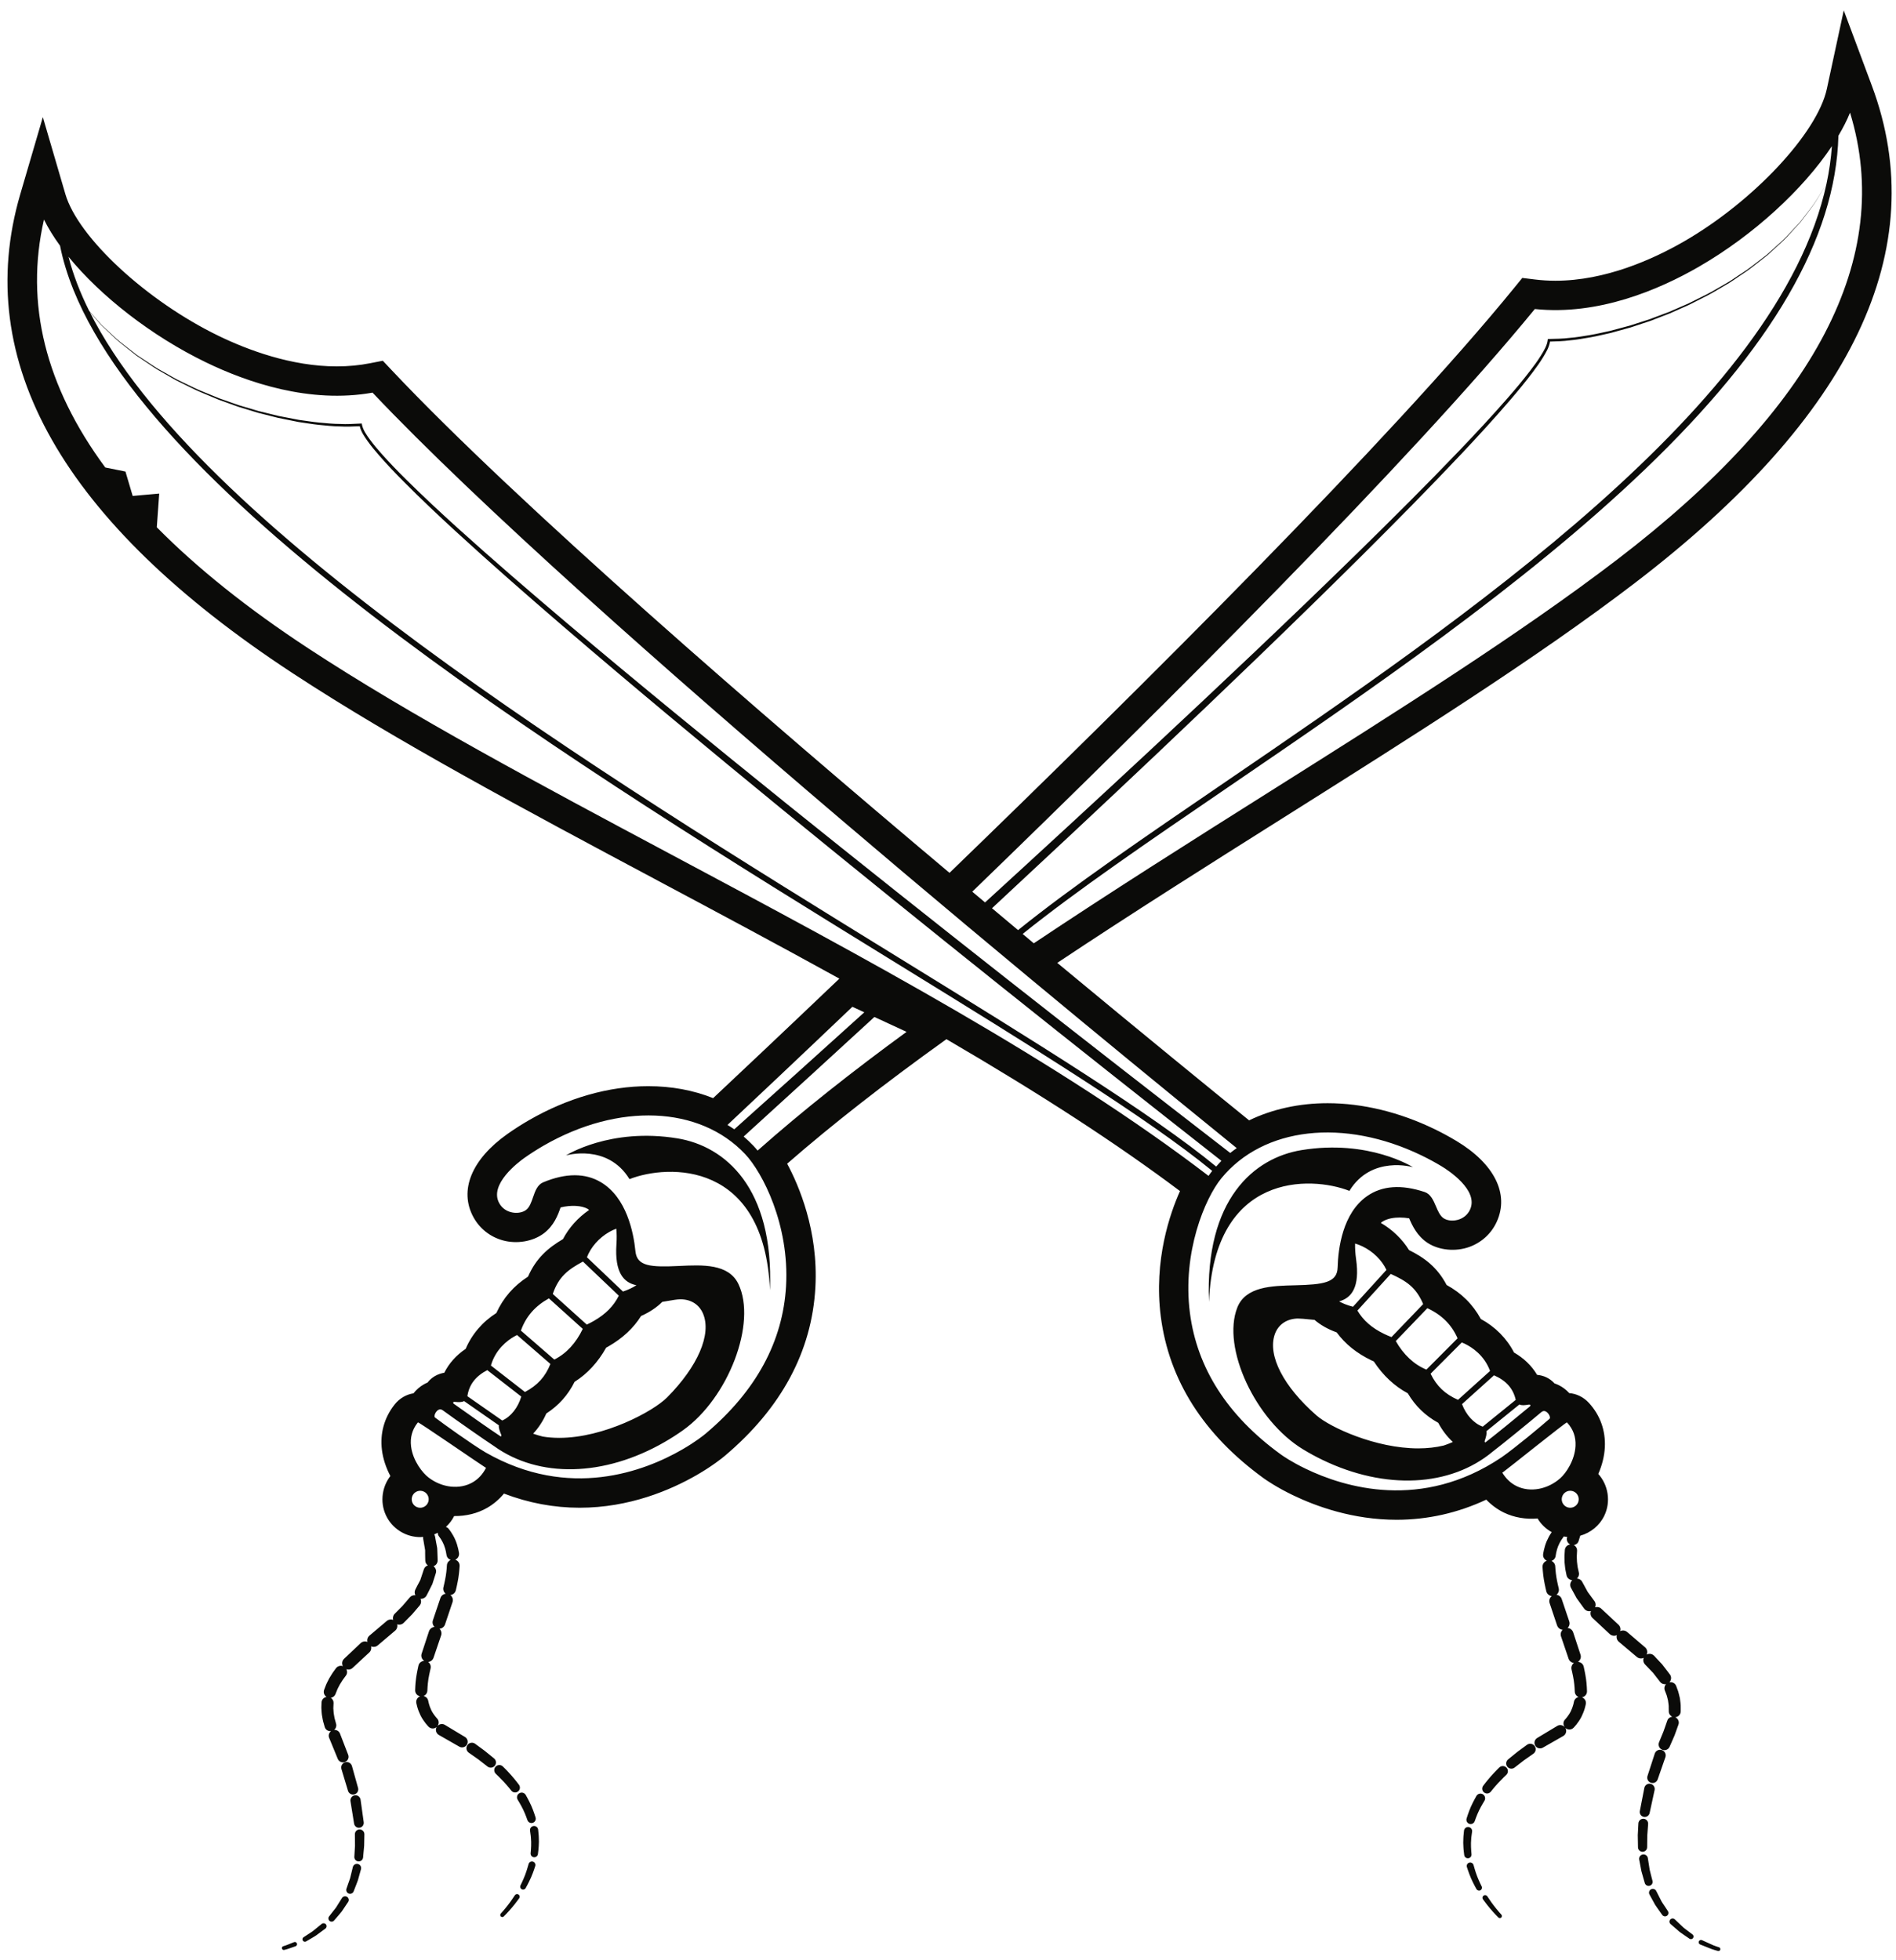 <?xml version="1.0" encoding="UTF-8"?>
<!DOCTYPE svg PUBLIC "-//W3C//DTD SVG 1.1//EN" "http://www.w3.org/Graphics/SVG/1.1/DTD/svg11.dtd">
<svg version="1.1" xmlns="http://www.w3.org/2000/svg" xmlns:xlink="http://www.w3.org/1999/xlink" x="0" y="0" width="538" height="556" viewBox="0, 0, 538, 556">
  <g id="Layer_1">
    <path d="M400.927,331.145 C400.927,331.145 389.147,327.664 382.9,337.866 C371.933,333.563 344.576,332.603 343.047,369.384 C341.882,340.176 355.88,328.505 369.283,326.305 C388.437,323.16 400.927,331.145 400.927,331.145 M218.474,366.053 C216.947,329.272 189.588,330.232 178.622,334.534 C172.375,324.332 160.593,327.813 160.593,327.813 C160.593,327.813 173.086,319.83 192.239,322.974 C205.642,325.174 219.644,336.845 218.474,366.053 M426.017,543.199 C426.239,543.437 426.223,543.809 425.987,544.029 C425.756,544.242 425.399,544.232 425.176,544.017 C425.176,544.017 423.967,542.832 422.874,541.524 C422.318,540.864 421.787,540.199 421.426,539.699 C421.052,539.199 420.803,538.864 420.803,538.864 C420.555,538.533 420.624,538.065 420.956,537.815 C421.288,537.568 421.755,537.637 422.002,537.966 L422.026,537.996 C422.026,537.996 422.257,538.344 422.61,538.862 C422.951,539.396 423.428,540.053 423.918,540.692 C424.904,541.991 426.017,543.199 426.017,543.199 M420.421,535.185 C420.629,535.593 420.47,536.094 420.061,536.304 C419.667,536.506 419.181,536.354 418.962,535.976 C418.962,535.976 418.118,534.491 417.422,532.914 C417.097,532.109 416.745,531.285 416.572,530.701 C416.375,530.109 416.243,529.714 416.243,529.714 C416.073,529.198 416.352,528.642 416.868,528.47 C417.384,528.299 417.942,528.578 418.114,529.095 L418.125,529.13 C418.125,529.13 418.24,529.531 418.414,530.131 C418.571,530.755 418.847,531.476 419.109,532.228 C419.687,533.733 420.421,535.185 420.421,535.185 M416.6,527.216 C416.041,527.26 415.545,526.855 415.481,526.301 C415.481,526.301 415.428,525.868 415.352,525.223 C415.251,524.574 415.242,523.703 415.201,522.827 C415.212,522.381 415.222,521.934 415.236,521.513 C415.238,521.08 415.29,520.736 415.315,520.42 C415.376,519.801 415.42,519.387 415.42,519.387 C415.484,518.749 416.049,518.286 416.686,518.35 C417.319,518.412 417.787,518.979 417.722,519.615 L417.716,519.656 C417.716,519.656 417.664,520.067 417.576,520.686 C417.541,520.992 417.473,521.369 417.465,521.718 C417.445,522.079 417.422,522.465 417.399,522.848 C417.411,523.635 417.388,524.435 417.463,525.028 C417.511,525.623 417.545,526.02 417.545,526.02 L417.551,526.094 C417.599,526.664 417.171,527.167 416.6,527.216 M416.897,517.433 C416.283,517.206 415.96,516.536 416.157,515.919 C416.157,515.919 416.292,515.504 416.495,514.879 C416.68,514.246 417.025,513.449 417.356,512.634 C417.734,511.829 418.114,510.999 418.419,510.484 C418.719,509.935 418.919,509.57 418.919,509.57 C419.271,508.925 420.079,508.687 420.724,509.037 C421.366,509.391 421.603,510.199 421.251,510.842 L421.229,510.881 C421.229,510.881 421.018,511.24 420.698,511.778 C420.349,512.327 420.024,513.007 419.664,513.699 C419.351,514.417 418.999,515.138 418.819,515.699 C418.613,516.258 418.479,516.632 418.479,516.632 L418.451,516.706 C418.221,517.336 417.525,517.66 416.897,517.433 M427.465,501.491 C428.023,502.062 428.011,502.976 427.438,503.531 L427.417,503.549 C427.417,503.549 426.176,504.718 425.122,505.857 C424.033,507.036 423.042,508.3 423.042,508.3 L423.035,508.313 C422.569,508.905 421.709,509.012 421.112,508.543 C420.527,508.085 420.418,507.243 420.861,506.647 C420.861,506.647 421.895,505.264 423.037,503.969 C424.219,502.637 425.387,501.501 425.387,501.501 L425.424,501.464 C425.995,500.908 426.909,500.918 427.465,501.491 M435.462,495.353 C435.97,496.044 435.825,497.018 435.134,497.528 L435.105,497.549 C435.105,497.549 433.74,498.505 432.377,499.462 C431.107,500.449 429.837,501.434 429.837,501.434 L429.771,501.486 C429.125,501.988 428.194,501.871 427.694,501.226 C427.201,500.591 427.309,499.677 427.929,499.17 C427.929,499.17 429.268,498.084 430.605,496.997 C431.947,496.012 433.29,495.026 433.29,495.026 C433.981,494.515 434.953,494.662 435.462,495.353 M488.133,553.159 C488.044,553.437 487.751,553.589 487.474,553.511 C487.474,553.511 487.135,553.416 486.628,553.276 C486.094,553.15 485.492,552.898 484.881,552.654 C483.653,552.163 482.427,551.676 482.427,551.676 C482.083,551.541 481.915,551.155 482.048,550.811 C482.182,550.468 482.571,550.299 482.914,550.433 L482.945,550.446 C482.945,550.446 484.146,550.991 485.352,551.534 C485.955,551.81 486.558,552.092 486.991,552.207 C487.431,552.353 487.726,552.451 487.726,552.451 L487.792,552.473 C488.077,552.57 488.231,552.876 488.133,553.159 M480.257,548.83 C480.586,549.076 480.65,549.54 480.401,549.868 C480.161,550.186 479.715,550.252 479.39,550.031 C479.39,550.031 479.033,549.787 478.496,549.418 C478.23,549.233 477.918,549.018 477.582,548.787 C477.256,548.551 476.874,548.318 476.548,548.051 C475.289,546.961 474.026,545.869 474.026,545.869 C473.653,545.546 473.609,544.979 473.935,544.604 C474.261,544.229 474.827,544.188 475.201,544.513 L475.232,544.541 C475.232,544.541 476.443,545.688 477.651,546.833 C477.956,547.111 478.285,547.324 478.581,547.556 C478.881,547.782 479.159,547.994 479.398,548.176 C479.877,548.539 480.195,548.782 480.195,548.782 L480.257,548.83 z M473.27,542.191 C473.564,542.64 473.44,543.238 472.996,543.535 C472.556,543.824 471.969,543.71 471.667,543.288 C471.667,543.288 471.417,542.93 471.034,542.394 C470.66,541.859 470.131,541.142 469.654,540.419 C468.856,538.958 468.052,537.498 468.052,537.498 C467.763,536.973 467.956,536.316 468.478,536.03 C469.003,535.741 469.659,535.933 469.948,536.456 L469.963,536.488 C469.963,536.488 470.717,537.974 471.47,539.458 C471.673,539.811 471.904,540.119 472.105,540.433 C472.311,540.74 472.501,541.028 472.665,541.273 C472.989,541.767 473.207,542.097 473.207,542.097 L473.27,542.191 z M468.086,535.02 C467.492,535.17 466.889,534.824 466.718,534.242 C466.718,534.242 466.595,533.821 466.413,533.191 C466.233,532.561 465.974,531.712 465.756,530.875 C465.445,529.238 465.134,527.601 465.134,527.601 C465.004,526.925 465.448,526.274 466.121,526.145 C466.796,526.016 467.451,526.458 467.579,527.133 L467.586,527.176 L468.1,530.468 C468.281,531.244 468.491,531.997 468.631,532.574 C468.781,533.149 468.877,533.532 468.877,533.532 L468.906,533.642 C469.06,534.25 468.693,534.866 468.086,535.02 M464.789,524.119 C464.789,524.119 464.737,522.379 464.728,520.649 C464.818,518.986 464.903,517.322 464.903,517.322 C464.943,516.559 465.594,515.972 466.356,516.011 C467.12,516.05 467.704,516.699 467.667,517.463 L467.665,517.494 C467.665,517.494 467.542,519.155 467.418,520.818 C467.401,522.417 467.384,524.009 467.384,524.009 L467.38,524.095 C467.375,524.811 466.789,525.384 466.071,525.376 C465.374,525.368 464.812,524.81 464.789,524.119 M468.324,506.092 C469.131,506.244 469.659,507.026 469.509,507.831 L469.5,507.867 L468.089,514.382 C467.926,515.149 467.172,515.637 466.407,515.474 C465.651,515.313 465.166,514.572 465.311,513.816 L466.584,507.276 C466.735,506.468 467.516,505.937 468.324,506.092 M468.436,505.783 C467.649,505.513 467.229,504.66 467.483,503.875 L469.54,497.534 C469.808,496.697 470.705,496.236 471.543,496.505 C472.385,496.776 472.844,497.674 472.573,498.512 L472.562,498.548 L470.374,504.84 C470.097,505.636 469.232,506.06 468.436,505.783 M147.132,537.504 C147.477,537.736 147.565,538.199 147.335,538.544 L147.314,538.574 C147.314,538.574 147.064,538.907 146.69,539.407 C146.332,539.91 145.8,540.573 145.242,541.232 C144.148,542.54 142.943,543.727 142.943,543.727 C142.712,543.954 142.341,543.949 142.113,543.72 C141.892,543.494 141.89,543.138 142.101,542.907 C142.101,542.907 143.216,541.699 144.199,540.4 C144.688,539.761 145.168,539.104 145.511,538.57 C145.863,538.052 146.094,537.706 146.094,537.706 C146.326,537.364 146.791,537.273 147.132,537.504 M151.885,529.387 L151.875,529.423 C151.875,529.423 151.745,529.818 151.548,530.411 C151.374,530.993 151.021,531.817 150.697,532.623 C150,534.199 149.158,535.684 149.158,535.684 C148.932,536.082 148.423,536.222 148.026,535.996 C147.641,535.777 147.501,535.286 147.698,534.896 C147.698,534.896 148.432,533.443 149.011,531.936 C149.269,531.183 149.547,530.464 149.703,529.839 C149.877,529.24 149.994,528.839 149.994,528.839 C150.146,528.318 150.691,528.017 151.214,528.168 C151.736,528.319 152.036,528.866 151.885,529.387 M152.882,521.221 C152.893,521.642 152.905,522.088 152.917,522.535 C152.878,523.411 152.867,524.284 152.768,524.931 C152.69,525.578 152.639,526.01 152.639,526.01 C152.57,526.581 152.053,526.987 151.482,526.921 C150.925,526.855 150.522,526.358 150.569,525.803 L150.574,525.728 C150.574,525.728 150.607,525.332 150.657,524.738 C150.729,524.146 150.707,523.344 150.718,522.558 C150.697,522.173 150.673,521.787 150.653,521.426 C150.646,521.079 150.58,520.701 150.54,520.396 C150.457,519.776 150.401,519.365 150.401,519.365 C150.317,518.73 150.76,518.149 151.392,518.065 C152.028,517.977 152.609,518.42 152.696,519.057 L152.699,519.095 L152.801,520.13 C152.83,520.443 152.882,520.789 152.882,521.221 M147.355,508.771 C147.986,508.398 148.804,508.608 149.175,509.239 L149.198,509.278 C149.198,509.278 149.401,509.644 149.697,510.192 C150.006,510.709 150.382,511.537 150.762,512.343 C151.091,513.158 151.44,513.954 151.624,514.587 C151.824,515.212 151.962,515.627 151.962,515.627 C152.166,516.265 151.817,516.949 151.179,517.154 C150.558,517.358 149.892,517.028 149.669,516.418 L149.64,516.34 C149.64,516.34 149.505,515.968 149.302,515.41 C149.119,514.847 148.77,514.127 148.453,513.408 C148.094,512.717 147.767,512.035 147.42,511.487 C147.102,510.949 146.889,510.59 146.889,510.59 C146.514,509.96 146.725,509.145 147.355,508.771 M142.996,505.565 C141.943,504.425 140.699,503.257 140.699,503.257 C140.118,502.712 140.088,501.801 140.633,501.218 C141.178,500.639 142.092,500.609 142.673,501.154 L142.689,501.167 L142.732,501.211 C142.732,501.211 143.899,502.346 145.083,503.677 C146.225,504.973 147.257,506.356 147.257,506.356 C147.709,506.963 147.584,507.821 146.979,508.272 C146.383,508.718 145.542,508.604 145.083,508.021 L145.077,508.008 C145.077,508.008 144.086,506.745 142.996,505.565 M140.405,500.958 C139.896,501.586 138.985,501.689 138.35,501.197 L138.281,501.144 C138.281,501.144 137.01,500.158 135.741,499.17 C134.378,498.213 133.014,497.257 133.014,497.257 C132.311,496.764 132.142,495.793 132.634,495.091 C133.126,494.388 134.097,494.22 134.799,494.712 L134.829,494.734 C134.829,494.734 136.171,495.72 137.513,496.709 C138.85,497.792 140.188,498.879 140.188,498.879 C140.822,499.394 140.919,500.324 140.405,500.958 M84.249,551.356 C84.376,551.676 84.221,552.038 83.903,552.164 L83.874,552.176 C83.874,552.176 83.087,552.449 82.301,552.721 C81.55,553.011 80.646,553.22 80.646,553.22 C80.353,553.287 80.058,553.106 79.991,552.811 C79.927,552.533 80.088,552.257 80.355,552.171 L80.394,552.161 C80.394,552.161 80.577,552.102 80.852,552.015 C81.119,551.946 81.51,551.78 81.896,551.626 C82.668,551.319 83.441,551.009 83.441,551.009 C83.76,550.881 84.122,551.037 84.249,551.356 M92.477,545.956 C92.771,546.318 92.716,546.849 92.354,547.142 L92.322,547.169 C92.322,547.169 91.027,548.125 89.73,549.084 C89.404,549.324 89.021,549.52 88.69,549.724 C88.353,549.923 88.036,550.11 87.767,550.27 C87.228,550.587 86.868,550.797 86.868,550.797 C86.536,550.993 86.111,550.883 85.917,550.551 C85.729,550.231 85.827,549.821 86.134,549.618 L86.194,549.581 C86.194,549.581 86.518,549.369 87.006,549.05 C87.25,548.89 87.535,548.705 87.838,548.507 C88.141,548.299 88.473,548.119 88.786,547.866 L91.289,545.833 C91.651,545.539 92.182,545.595 92.477,545.956 M98.802,539.588 L98.782,539.614 L96.984,542.294 C96.466,542.95 95.893,543.593 95.484,544.074 C95.066,544.555 94.791,544.874 94.791,544.874 C94.461,545.259 93.883,545.301 93.5,544.971 C93.13,544.649 93.08,544.097 93.376,543.714 L93.441,543.632 C93.441,543.632 93.676,543.328 94.03,542.875 C94.381,542.419 94.863,541.834 95.33,541.22 C96.185,539.853 97.041,538.488 97.041,538.488 C97.345,538 97.985,537.853 98.474,538.157 C98.959,538.461 99.106,539.101 98.802,539.588 M102.44,530.284 L102.429,530.325 C102.429,530.325 101.997,531.876 101.565,533.43 C101.287,534.221 100.96,535.016 100.735,535.61 C100.504,536.2 100.35,536.597 100.35,536.597 C100.129,537.156 99.499,537.434 98.939,537.214 C98.392,537 98.117,536.393 98.308,535.842 L98.345,535.733 C98.345,535.733 98.474,535.374 98.662,534.832 C98.848,534.29 99.114,533.586 99.355,532.853 C99.735,531.286 100.116,529.722 100.116,529.722 C100.272,529.078 100.918,528.685 101.561,528.84 C102.203,528.997 102.596,529.645 102.44,530.284 M103.394,520.37 L103.394,520.412 C103.394,520.412 103.366,522.022 103.335,523.634 C103.198,525.307 103.028,526.986 103.028,526.986 C102.96,527.673 102.347,528.171 101.663,528.103 C100.994,528.034 100.501,527.449 100.544,526.784 L100.55,526.694 C100.55,526.694 100.648,525.163 100.732,523.62 C100.716,522.01 100.7,520.398 100.7,520.398 C100.691,519.655 101.287,519.045 102.033,519.035 C102.776,519.028 103.387,519.625 103.394,520.37 M100.651,509.364 C101.442,509.239 102.186,509.773 102.315,510.566 L102.317,510.601 L103.208,516.984 C103.313,517.741 102.786,518.44 102.031,518.544 C101.283,518.649 100.594,518.129 100.473,517.389 L99.451,511.028 C99.322,510.237 99.86,509.491 100.651,509.364 M101.601,507.256 C101.821,508.047 101.359,508.866 100.57,509.086 C99.79,509.302 98.982,508.851 98.749,508.081 L96.889,501.909 C96.64,501.087 97.106,500.223 97.925,499.976 C98.748,499.726 99.613,500.193 99.86,501.013 L99.871,501.049 L101.601,507.256 z M293.344,267.63 L290.182,264.974 C305.419,252.731 325.583,238.963 348.643,223.229 C387.9,196.441 432.396,166.081 466.675,133.26 C502.822,98.656 520.896,67.552 521.661,38.506 C522.979,36.27 524.109,34.073 524.958,31.957 C537.524,72.978 515.31,115.625 458.836,158.793 C431.279,179.862 396.587,201.722 359.859,224.867 C337.584,238.903 315.027,253.14 293.344,267.63 M345.099,330.969 C326.892,316.007 293.603,295.486 255.127,271.777 C168.851,218.62 55.865,148.992 25.451,88.491 C26.212,89.366 26.987,90.227 27.734,91.114 L28.706,92.22 L29.774,93.235 L31.917,95.255 C33.299,96.655 34.866,97.844 36.407,99.058 L38.719,100.887 L41.158,102.534 C42.793,103.628 44.398,104.765 46.133,105.694 C47.853,106.636 49.494,107.738 51.287,108.55 C53.056,109.399 54.788,110.333 56.593,111.115 L62.027,113.394 L67.574,115.393 L73.215,117.115 L78.932,118.562 L84.715,119.727 C86.662,119.993 88.601,120.349 90.561,120.548 C92.524,120.723 94.48,120.968 96.455,120.981 C98.324,121.103 100.2,120.998 102.075,120.922 C102.489,122.615 103.454,123.921 104.368,125.229 C105.365,126.625 106.458,127.931 107.581,129.212 C109.814,131.779 112.162,134.237 114.557,136.644 C119.338,141.464 124.275,146.119 129.267,150.709 C139.261,159.88 149.471,168.805 159.747,177.655 C180.317,195.325 201.195,212.629 222.17,229.812 C263.286,263.431 304.796,296.548 346.583,329.346 C346.063,329.859 345.591,330.423 345.099,330.969 M281.483,257.679 C297.018,243.245 312.509,228.763 327.917,214.19 C347.596,195.537 367.167,176.77 386.41,157.659 C396.019,148.093 405.557,138.452 414.864,128.582 C419.509,123.644 424.096,118.644 428.521,113.491 C430.73,110.918 432.894,108.297 434.94,105.576 C435.965,104.217 436.961,102.836 437.855,101.372 C438.672,100 439.543,98.631 439.833,96.907 C441.707,96.849 443.586,96.818 445.441,96.562 C447.411,96.407 449.343,96.022 451.289,95.705 C453.229,95.366 455.136,94.873 457.056,94.462 L462.744,92.886 L468.34,91.028 L473.843,88.903 L479.231,86.51 L484.487,83.841 C486.229,82.932 487.89,81.876 489.595,80.902 C491.324,79.959 492.88,78.744 494.528,77.681 C496.19,76.629 497.712,75.38 499.259,74.172 L501.576,72.35 L503.747,70.362 C505.199,69.036 506.674,67.739 507.953,66.241 L509.944,64.071 L510.935,62.985 L511.822,61.808 C512.976,60.223 514.255,58.724 515.306,57.066 L518.282,52.127 C504.825,114.634 415.137,175.84 347.705,221.853 C324.488,237.694 304.197,251.545 288.879,263.883 L281.483,257.679 z M519.812,41.449 C519.558,45.011 519.047,48.57 518.282,52.124 L515.266,57.04 C514.207,58.688 512.914,60.176 511.75,61.749 L510.858,62.916 L509.859,63.995 L507.851,66.144 C506.561,67.627 505.079,68.911 503.624,70.221 L501.441,72.191 L499.116,73.988 C497.561,75.18 496.036,76.412 494.371,77.45 C492.717,78.498 491.155,79.696 489.427,80.622 C487.72,81.579 486.055,82.619 484.313,83.512 L479.052,86.127 L473.667,88.471 L468.168,90.541 L462.583,92.348 L456.915,93.873 C454.999,94.265 453.097,94.74 451.171,95.062 C449.241,95.361 447.317,95.727 445.37,95.866 C443.429,96.116 441.486,96.123 439.541,96.17 L439.201,96.178 L439.161,96.537 C438.987,98.042 438.059,99.561 437.188,100.954 C436.304,102.378 435.303,103.74 434.277,105.075 C432.231,107.756 430.056,110.352 427.833,112.897 C423.385,117.998 418.764,122.95 414.087,127.844 C404.717,137.63 395.109,147.185 385.43,156.666 C366.05,175.611 346.339,194.216 326.521,212.703 C310.925,227.224 295.243,241.654 279.518,256.032 L275.884,252.985 C330.385,200.282 400.345,130.662 435.516,87.673 C453.457,89.565 470.66,82.247 482.007,75.71 C497.618,66.718 511.707,53.652 519.812,41.449 M58.477,102.823 C70.27,108.526 87.956,114.579 105.711,111.398 C166.069,175.156 317.98,299.044 350.929,325.736 C350.306,326.183 349.681,326.619 349.086,327.109 C306.908,294.543 264.979,261.634 223.454,228.229 C202.352,211.222 181.348,194.089 160.651,176.594 C150.315,167.835 140.039,158.997 129.987,149.917 C124.966,145.373 120.003,140.767 115.2,136 C112.792,133.623 110.438,131.193 108.203,128.666 C107.085,127.406 105.989,126.121 105.004,124.767 C104.036,123.438 103.001,121.99 102.716,120.501 L102.65,120.147 L102.312,120.163 C100.37,120.257 98.428,120.391 96.475,120.281 C94.521,120.284 92.58,120.057 90.632,119.897 C88.687,119.716 86.755,119.378 84.818,119.128 L79.054,118.016 L73.352,116.617 L67.72,114.949 L62.177,113.002 L56.743,110.773 C54.938,110.007 53.206,109.092 51.433,108.259 C49.639,107.462 47.998,106.378 46.272,105.453 C44.535,104.539 42.927,103.419 41.293,102.342 L38.841,100.717 L36.523,98.911 C34.973,97.712 33.402,96.537 32.011,95.152 L29.855,93.15 L28.781,92.148 L27.805,91.049 C26.987,90.101 26.142,89.173 25.315,88.229 C22.72,83.028 20.742,77.894 19.44,72.844 C28.509,83.97 42.942,95.313 58.477,102.823 M191.083,242.768 C152.777,222.337 116.596,203.039 87.589,184.017 C70.327,172.699 55.971,161.213 44.493,149.594 L45.176,140.032 L37.65,140.708 L35.599,133.787 L29.871,132.633 C12.877,109.604 7.031,86.091 12.479,62.289 C13.656,64.699 15.208,67.193 17.039,69.714 C17.862,73.859 19.153,78.059 20.868,82.305 L20.524,81.824 L20.875,82.324 C46.22,145.005 164.603,217.956 254.253,273.197 C292.631,296.845 325.844,317.317 343.975,332.199 C343.633,332.617 343.281,333.095 342.924,333.609 C300.571,301.196 244.967,271.51 191.083,242.768 M208.357,320.399 C207.731,319.958 207.074,319.561 206.424,319.161 C213.362,312.656 225.932,300.824 241.868,285.639 L245.248,287.203 C232.979,298.299 220.686,309.372 208.357,320.399 M213.814,325.098 C212.925,324.161 211.993,323.281 211.019,322.449 C223.419,311.177 235.775,299.866 248.113,288.528 L257.243,292.751 C242.099,303.813 227.835,315.032 214.974,326.436 C214.577,325.949 214.19,325.493 213.814,325.098 M141.562,404.386 C141.461,405.129 141.775,405.947 142.255,407.137 C142.334,407.326 142.195,407.625 142.033,407.509 C139.815,406.068 132.525,400.974 128.687,398.213 C128.499,397.968 128.54,397.676 129.053,397.724 C130.172,397.83 130.987,397.875 131.68,397.499 L141.562,404.386 z M147.911,396.223 C147.003,399.316 145.014,401.893 142.541,403.008 L142.515,403.02 L132.626,396.128 C133.083,392.893 134.914,390.483 138.263,388.723 L147.911,396.223 z M165.361,377.021 C163.452,381.026 160.699,384.032 157.282,385.725 L147.813,377.51 C149.208,373.542 151.834,370.535 155.754,368.367 L165.361,377.021 z M175.593,367.606 C174.123,370.542 171.87,372.826 168.511,374.761 C167.865,375.132 167.189,375.475 166.5,375.805 L156.854,367.115 C158.533,362.193 161.158,360.229 165.411,357.919 L175.593,367.606 z M172.669,381.976 C176.693,379.657 179.727,376.833 181.911,373.36 C184.324,372.285 186.308,370.966 187.929,369.358 C188.434,369.277 188.953,369.189 189.499,369.095 C190.8,368.868 192.146,368.637 192.949,368.628 L193.094,368.627 C196.086,368.63 198.423,370.126 199.507,372.729 C201.94,378.562 198.032,387.653 189.309,396.455 C185.337,400.464 171.33,407.941 158.71,407.941 C157.069,407.941 155.452,407.817 154.022,407.575 C153.088,407.344 152.17,407.068 151.279,406.747 C152.808,405.117 154.087,403.163 155.015,401.033 C158.548,398.738 161.186,395.783 163.042,392.043 C166.646,389.776 169.71,386.461 171.987,382.36 C172.219,382.232 172.447,382.104 172.669,381.976 M172.866,349.532 C173.528,349.152 174.203,348.85 174.879,348.591 C175.008,349.919 175.028,351.385 174.917,353.001 C174.37,361.094 177.004,363.912 180.583,364.636 C179.542,365.318 178.292,365.913 176.775,366.431 L166.545,356.699 C167.656,353.819 169.945,351.214 172.866,349.532 M146.716,378.764 L156.18,386.975 C154.733,390.611 152.507,393.049 148.959,394.927 L139.297,387.416 C140.601,382.837 143.958,380.312 145.868,379.21 C146.148,379.049 146.43,378.904 146.716,378.764 M121.592,419.183 C119.877,417.865 117.145,414.425 116.642,410.359 C116.333,407.86 116.957,405.609 118.494,403.66 L118.595,403.545 C119.009,403.528 136.764,415.791 137.663,416.296 C137.739,416.337 137.826,416.388 137.919,416.439 C136.987,418.256 135.707,419.638 134.102,420.565 C130.435,422.675 125.409,422.12 121.592,419.183 M120.438,427.45 C119.288,428.113 117.811,427.716 117.147,426.566 C116.485,425.414 116.882,423.936 118.033,423.274 C119.187,422.611 120.66,423.008 121.325,424.159 C121.988,425.31 121.591,426.786 120.438,427.45 M137.832,412.101 C133.737,409.676 125.875,404.011 123.436,402.165 C123.399,402.137 123.282,402.048 123.303,401.705 C123.341,401.077 123.813,400.332 124.37,400.012 C124.807,399.758 125.198,399.801 125.676,400.148 C129.122,402.661 137.676,408.653 140.153,410.256 C152.882,419.432 171.434,419.002 188.57,409.132 L188.57,409.131 C190.326,408.122 192.069,407.006 193.747,405.82 C206.709,396.659 214.821,375.314 209.528,364.289 C206.744,358.489 199.311,358.85 192.75,359.17 C184.617,359.562 180.74,359.282 180.311,355.009 C179.766,349.549 177.768,339.746 170.526,335.423 C166.068,332.761 160.546,332.768 154.119,335.445 C152.513,336.117 151.848,337.92 151.264,339.636 C150.776,341.06 150.274,342.527 149.291,343.269 C148.198,344.095 146.452,344.321 144.888,343.882 C143.89,343.602 142.521,342.931 141.647,341.333 C138.728,335.991 147.127,329.697 148.84,328.489 C150.589,327.256 152.412,326.094 154.254,325.03 C175.499,312.793 198.462,313.741 211.398,327.391 C216.417,332.685 224.013,347.526 223.05,364.814 C222.17,380.599 214.513,394.687 200.296,406.684 C199.685,407.199 197.39,409.056 193.537,411.272 C182.907,417.397 161.535,425.644 137.832,412.101 M442.765,419.368 C439.169,422.574 434.194,423.491 430.385,421.649 C428.716,420.84 427.34,419.553 426.281,417.811 L426.524,417.649 C427.386,417.081 444.209,403.565 444.621,403.552 L444.732,403.661 C446.406,405.491 447.188,407.693 447.063,410.207 C446.857,414.304 444.375,417.928 442.765,419.368 M446.608,423.189 C447.805,423.767 448.307,425.212 447.728,426.409 C447.149,427.603 445.707,428.108 444.51,427.528 C443.312,426.949 442.81,425.508 443.389,424.311 C443.966,423.113 445.412,422.61 446.608,423.189 M383.913,370.741 C382.363,370.329 381.075,369.829 379.983,369.222 C383.502,368.241 385.93,365.243 384.794,357.207 C384.57,355.603 384.482,354.147 384.515,352.81 C385.209,353.02 385.904,353.268 386.592,353.604 C389.625,355.07 392.097,357.502 393.414,360.291 L383.913,370.741 z M412.256,409.111 C411.417,409.485 410.554,409.817 409.682,410.107 C407.462,410.648 405.016,410.925 402.417,410.925 C390.338,410.925 377.418,404.941 373.581,401.589 C364.215,393.413 359.666,384.609 361.709,378.615 C362.629,375.923 364.896,374.275 367.91,374.096 C368.033,374.089 368.16,374.086 368.296,374.086 C369.109,374.086 370.212,374.197 371.428,374.318 C371.941,374.366 372.47,374.418 373.001,374.465 C374.732,375.948 376.807,377.121 379.292,378.019 C381.723,381.328 384.955,383.929 389.142,385.951 C389.367,386.059 389.602,386.169 389.838,386.278 C392.405,390.204 395.702,393.29 399.463,395.291 C401.585,398.888 404.428,401.646 408.116,403.675 C409.198,405.74 410.615,407.594 412.256,409.111 M420.727,404.758 L420.701,404.748 C418.153,403.812 415.984,401.385 414.854,398.366 L423.936,390.191 C427.403,391.704 429.4,393.974 430.093,397.169 L420.727,404.758 z M421.774,406.05 L431.139,398.47 C431.853,398.795 432.664,398.689 433.769,398.503 C434.277,398.418 434.34,398.706 434.174,398.964 C430.541,401.993 423.642,407.602 421.533,409.199 C421.381,409.326 421.22,409.04 421.282,408.845 C421.678,407.622 421.932,406.784 421.774,406.05 M415.664,381.252 C417.645,382.21 421.178,384.489 422.811,388.961 L413.715,397.15 C410.039,395.533 407.645,393.263 405.94,389.739 L414.788,380.866 C415.082,380.988 415.373,381.112 415.664,381.252 M413.598,379.696 L404.751,388.574 C401.218,387.13 398.255,384.336 396.06,380.477 L405.021,371.151 C409.089,373.032 411.921,375.837 413.598,379.696 M403.832,369.984 L394.836,379.349 C394.128,379.069 393.428,378.773 392.757,378.447 C389.27,376.762 386.853,374.649 385.175,371.827 L394.631,361.428 C399.042,363.424 401.801,365.194 403.832,369.984 M417.137,343.169 C416.38,344.826 415.064,345.592 414.089,345.946 C412.562,346.496 410.803,346.395 409.653,345.652 C408.618,344.982 408.009,343.554 407.424,342.175 C406.716,340.502 405.921,338.752 404.271,338.198 C397.667,335.991 392.158,336.38 387.905,339.361 C380.998,344.199 379.711,354.119 379.561,359.602 C379.444,363.893 375.594,364.455 367.456,364.651 C360.89,364.807 353.451,364.983 351.092,370.967 C346.605,382.349 356.241,403.051 369.831,411.248 C371.587,412.309 373.408,413.3 375.232,414.181 L375.234,414.181 C393.042,422.785 411.572,421.878 423.605,411.806 C425.961,410.026 434.058,403.435 437.316,400.677 C437.767,400.295 438.152,400.227 438.606,400.445 C439.186,400.727 439.712,401.434 439.795,402.058 C439.84,402.397 439.728,402.493 439.695,402.527 C437.397,404.545 429.964,410.764 426.052,413.478 C403.392,428.696 381.477,422.017 370.434,416.675 C366.429,414.743 364.009,413.056 363.363,412.586 C348.312,401.649 339.66,388.152 337.64,372.467 C335.431,355.295 341.939,339.944 346.56,334.303 C358.476,319.752 381.312,317.147 403.384,327.818 C405.299,328.745 407.202,329.773 409.032,330.876 C410.83,331.958 419.662,337.631 417.137,343.169 M531.135,24.273 L523.177,2.948 L518.382,25.199 C515.678,37.758 497.495,57.177 477.853,68.493 C469.018,73.583 455.513,79.648 441.365,79.648 C439.42,79.648 437.485,79.532 435.607,79.301 L431.958,78.855 L429.633,81.706 C394.699,124.587 323.724,195.149 269.465,247.608 L269.439,247.584 L269.426,247.638 C216.417,203.065 146.824,142.866 111.148,105.025 L108.627,102.348 L105.007,103.055 C102,103.651 98.821,103.951 95.561,103.951 C82.649,103.951 70.239,99.261 62.102,95.326 C41.69,85.461 22.153,67.401 18.549,55.072 L12.159,33.23 L5.761,55.07 C-8.148,102.515 17.846,148.244 83.021,190.98 C112.346,210.21 148.687,229.593 187.162,250.116 C203.008,258.568 220.817,268.067 238.177,277.649 C222.196,292.892 209.468,304.881 202.357,311.554 C196.713,309.302 190.529,308.162 183.94,308.162 C172.76,308.162 161.058,311.5 150.1,317.814 C148.032,319.006 145.996,320.306 144.042,321.683 C133.816,328.89 130.188,337.729 134.339,345.324 C136.103,348.553 139.046,350.887 142.628,351.897 C146.625,353.02 151.222,352.242 154.313,349.912 C157.196,347.734 158.325,344.714 159.062,342.569 C162.056,341.832 165.087,342.012 166.802,342.996 C166.922,343.09 167.039,343.189 167.156,343.29 C164.024,345.436 161.449,348.298 159.744,351.552 C155.473,354.067 152.119,356.986 149.828,362.195 C145.75,364.828 142.796,368.225 140.842,372.52 C136.924,375.011 133.885,378.558 132.139,382.686 C129.448,384.506 127.417,386.777 126.071,389.466 C125.289,389.599 124.358,389.867 123.432,390.4 C122.67,390.84 122.009,391.403 121.472,392.058 L121.32,392.25 C120.938,392.407 120.57,392.588 120.214,392.792 C119.126,393.419 118.14,394.283 117.328,395.305 C116.331,395.457 115.37,395.797 114.452,396.323 C113.506,396.871 112.669,397.601 111.96,398.496 C109.033,402.202 107.795,406.656 108.376,411.382 C108.681,413.84 109.514,416.389 110.771,418.767 C108.174,422.13 107.723,426.889 109.93,430.723 C111.844,434.038 115.414,436.098 119.247,436.098 C119.524,436.098 119.8,436.066 120.077,436.043 C120.063,436.191 120.037,436.338 120.064,436.491 C120.064,436.491 120.337,438.08 120.61,439.669 C120.657,439.875 120.623,440.031 120.633,440.208 C120.633,440.383 120.633,440.551 120.634,440.716 C120.641,441.046 120.643,441.354 120.646,441.615 C120.657,442.141 120.666,442.491 120.666,442.491 L120.674,442.771 L120.674,442.778 C120.688,443.341 120.986,443.812 121.409,444.121 C120.895,444.296 120.458,444.672 120.274,445.227 C120.274,445.227 119.767,446.756 119.261,448.284 C118.587,449.521 117.961,450.774 117.961,450.774 L117.847,451.003 C117.585,451.526 117.631,452.102 117.872,452.59 C117.299,452.529 116.708,452.707 116.303,453.179 L116.296,453.187 C116.296,453.187 115.251,454.41 114.203,455.632 C113.135,456.707 112.067,457.781 112.067,457.781 L111.993,457.856 L111.986,457.861 C111.524,458.33 111.398,458.983 111.552,459.576 C110.962,459.365 110.285,459.437 109.772,459.869 L109.754,459.884 L104.832,464.046 L104.831,464.048 C104.295,464.5 104.109,465.193 104.254,465.831 C103.619,465.573 102.863,465.681 102.332,466.183 L102.309,466.204 L97.625,470.633 C97.046,471.181 96.943,472.017 97.283,472.697 C96.573,472.465 95.772,472.682 95.315,473.32 C95.315,473.32 95.081,473.647 94.728,474.138 C94.551,474.386 94.347,474.649 94.122,475.029 C93.899,475.39 93.665,475.775 93.427,476.159 C93.027,476.953 92.597,477.719 92.379,478.363 C92.139,478.989 91.977,479.407 91.977,479.407 C91.683,480.171 91.995,481 92.659,481.437 C91.88,481.572 91.266,482.205 91.238,483.027 C91.238,483.027 91.223,483.431 91.201,484.032 C91.182,484.316 91.183,484.694 91.223,485.158 C91.259,485.594 91.27,486.085 91.34,486.531 C91.492,487.407 91.634,488.289 91.842,488.912 L92.142,489.968 C92.365,490.762 93.132,491.231 93.929,491.146 C93.359,491.592 93.111,492.357 93.399,493.057 L95.846,499.019 C96.172,499.814 97.08,500.211 97.885,499.901 C98.702,499.585 99.11,498.666 98.794,497.849 L96.472,491.836 L96.46,491.8 C96.183,491.122 95.503,490.749 94.812,490.8 C95.301,490.396 95.544,489.734 95.369,489.079 L95.328,488.928 C95.328,488.928 95.232,488.576 95.091,488.043 C94.915,487.516 94.818,486.8 94.695,486.091 C94.644,485.74 94.649,485.421 94.617,485.106 C94.607,484.951 94.595,484.8 94.584,484.657 C94.59,484.484 94.599,484.321 94.606,484.169 C94.632,483.564 94.649,483.163 94.649,483.163 L94.649,483.146 C94.671,482.532 94.347,482.009 93.875,481.69 C94.44,481.591 94.949,481.239 95.181,480.666 L95.246,480.498 C95.246,480.498 95.381,480.166 95.581,479.668 C95.747,479.16 96.126,478.525 96.449,477.881 C96.637,477.583 96.826,477.283 97.003,477.003 C97.156,476.729 97.386,476.435 97.563,476.191 C97.919,475.704 98.159,475.38 98.159,475.38 L98.171,475.364 C98.561,474.821 98.571,474.138 98.297,473.576 C98.887,473.768 99.556,473.672 100.044,473.219 L100.067,473.197 L104.795,468.815 L104.808,468.803 C105.291,468.346 105.436,467.692 105.299,467.091 C105.91,467.351 106.638,467.282 107.181,466.823 L107.198,466.811 L112.118,462.643 C112.658,462.186 112.847,461.48 112.691,460.836 C113.329,461.053 114.063,460.92 114.566,460.407 C114.566,460.407 115.766,459.194 116.963,457.98 C118.007,456.754 119.052,455.531 119.052,455.531 C119.526,454.974 119.596,454.223 119.312,453.602 C120.009,453.658 120.706,453.302 121.052,452.643 C121.052,452.643 121.899,451.031 122.692,449.396 C123.182,447.863 123.67,446.326 123.67,446.326 C123.907,445.576 123.61,444.804 123.009,444.361 C123.704,444.114 124.205,443.459 124.185,442.68 C124.185,442.68 124.171,442.224 124.152,441.542 C124.138,441.202 124.124,440.804 124.109,440.375 C124.1,440.162 124.091,439.944 124.083,439.721 C124.064,439.506 124.079,439.251 124.031,439.063 C123.736,437.479 123.439,435.893 123.439,435.893 C123.399,435.685 123.316,435.5 123.213,435.325 C123.556,435.192 123.887,435.028 124.217,434.853 C124.227,435.193 124.304,435.532 124.518,435.826 C124.518,435.826 124.582,435.912 124.687,436.06 C124.778,436.193 124.983,436.442 125.098,436.642 C125.347,437.026 125.704,437.674 125.97,438.324 C126.509,439.645 126.688,441.113 126.688,441.113 L126.692,441.133 C126.784,441.821 127.263,442.345 127.875,442.562 C127.297,442.83 126.866,443.373 126.817,444.051 C126.817,444.051 126.787,444.466 126.74,445.09 C126.711,445.752 126.58,446.427 126.48,447.199 C126.219,448.754 125.829,450.316 125.829,450.316 L125.826,450.319 C125.649,451.032 125.927,451.742 126.467,452.169 C125.8,452.252 125.204,452.694 124.975,453.374 L124.966,453.392 L122.836,459.706 L122.836,459.709 C122.605,460.394 122.817,461.113 123.303,461.584 C122.596,461.639 121.957,462.113 121.719,462.83 L121.714,462.85 L119.637,469.18 C119.377,469.96 119.715,470.774 120.376,471.206 C119.593,471.245 118.901,471.77 118.73,472.574 C118.73,472.574 118.645,472.982 118.512,473.593 C118.372,474.174 118.233,475.082 118.087,475.961 C117.987,476.845 117.858,477.715 117.85,478.395 C117.822,479.071 117.801,479.519 117.801,479.519 C117.766,480.385 118.387,481.108 119.219,481.264 C118.428,481.568 117.946,482.386 118.144,483.233 C118.144,483.233 118.167,483.336 118.21,483.514 C118.261,483.705 118.287,483.905 118.404,484.286 C118.607,485.035 118.938,485.899 119.366,486.767 C119.806,487.62 120.352,488.415 120.803,488.974 C121.257,489.527 121.587,489.87 121.587,489.87 L121.594,489.877 L121.598,489.881 C122.225,490.533 123.243,490.558 123.914,489.966 C123.459,490.765 123.737,491.781 124.535,492.236 L130.33,495.547 C131.075,495.973 132.035,495.728 132.48,494.983 C132.934,494.232 132.691,493.253 131.938,492.799 L126.233,489.37 L126.212,489.36 L126.189,489.344 C125.466,488.93 124.586,489.142 124.083,489.772 C124.621,489.122 124.621,488.168 124.021,487.547 C124.021,487.547 123.019,486.507 122.401,485.232 C122.096,484.602 121.84,483.902 121.721,483.439 C121.648,483.226 121.595,482.907 121.554,482.747 C121.514,482.571 121.494,482.468 121.494,482.468 L121.488,482.451 C121.333,481.789 120.81,481.322 120.19,481.18 C120.786,480.933 121.226,480.372 121.263,479.686 L121.271,479.555 C121.271,479.555 121.291,479.171 121.322,478.598 C121.332,478.027 121.459,477.246 121.548,476.477 C121.688,475.712 121.799,474.973 121.958,474.342 C122.095,473.733 122.186,473.326 122.186,473.326 L122.19,473.306 C122.339,472.601 122.042,471.908 121.491,471.511 C122.174,471.45 122.788,471.002 123.024,470.312 L123.03,470.291 L125.172,463.982 L125.178,463.963 C125.403,463.281 125.188,462.568 124.704,462.1 C125.406,462.042 126.043,461.576 126.283,460.866 L126.289,460.847 L128.411,454.531 C128.663,453.782 128.385,453 127.798,452.539 C128.521,452.45 129.154,451.942 129.34,451.189 C129.341,451.189 129.76,449.516 130.046,447.786 C130.167,446.907 130.319,445.937 130.341,445.35 C130.387,444.728 130.418,444.313 130.418,444.313 C130.478,443.479 129.946,442.765 129.19,442.504 C129.896,442.19 130.355,441.462 130.248,440.656 L130.241,440.605 C130.24,440.605 129.992,438.744 129.238,436.974 C128.856,436.092 128.407,435.277 127.959,434.624 C127.744,434.293 127.605,434.146 127.491,433.98 C127.381,433.836 127.318,433.753 127.318,433.753 C127.111,433.481 126.834,433.316 126.536,433.203 C127.491,432.317 128.292,431.286 128.865,430.125 C132.248,430.17 135.513,429.364 138.257,427.78 C140.039,426.755 141.647,425.386 143.006,423.748 C149.974,426.413 157.18,427.764 164.464,427.764 C178.623,427.764 190.349,422.721 197.694,418.491 C202.103,415.952 204.908,413.69 205.666,413.049 C221.707,399.514 230.354,383.442 231.367,365.276 C232.266,349.15 226.585,336.14 223.359,330.157 C236.193,318.978 251.022,307.388 268.554,294.829 C295.253,310.393 316.986,324.521 334.833,337.925 C332.046,344.124 327.32,357.508 329.383,373.533 C331.706,391.574 341.491,406.983 358.479,419.335 C359.501,420.072 362.361,422.021 366.811,424.174 C373.417,427.368 383.897,431.178 396.281,431.178 C405.087,431.178 413.638,429.258 421.737,425.469 C423.208,427.002 424.911,428.251 426.76,429.148 C429.619,430.53 432.969,431.108 436.304,430.812 C437.252,432.429 438.641,433.757 440.318,434.695 C440.265,434.766 440.222,434.822 440.16,434.914 C439.712,435.568 439.264,436.383 438.88,437.266 C438.127,439.037 437.877,440.897 437.877,440.897 L437.869,440.947 L437.869,440.966 C437.769,441.766 438.227,442.482 438.923,442.796 C438.169,443.058 437.642,443.772 437.701,444.604 C437.701,444.604 437.73,445.018 437.779,445.642 C437.798,446.229 437.952,447.199 438.069,448.075 C438.358,449.806 438.777,451.481 438.777,451.481 L438.777,451.487 C438.966,452.235 439.597,452.743 440.32,452.832 C439.736,453.291 439.458,454.074 439.709,454.822 L441.827,461.137 L441.836,461.157 L441.84,461.159 C442.076,461.869 442.71,462.332 443.413,462.388 C442.924,462.863 442.713,463.584 442.949,464.273 L445.089,470.582 L445.097,470.602 C445.328,471.289 445.943,471.738 446.62,471.802 C446.069,472.203 445.774,472.907 445.931,473.618 C445.931,473.618 446.023,474.024 446.16,474.634 C446.317,475.264 446.431,476.003 446.569,476.769 C446.659,477.534 446.789,478.319 446.796,478.888 C446.826,479.462 446.848,479.848 446.848,479.848 L446.857,479.978 C446.893,480.661 447.332,481.223 447.924,481.473 C447.299,481.614 446.774,482.091 446.625,482.76 C446.625,482.76 446.603,482.863 446.562,483.039 C446.523,483.198 446.471,483.518 446.397,483.731 C446.281,484.193 446.019,484.894 445.717,485.524 C445.097,486.798 444.098,487.838 444.098,487.838 L444.096,487.842 C443.501,488.461 443.501,489.403 444.027,490.05 C443.512,489.419 442.616,489.222 441.897,489.654 L441.884,489.661 L436.181,493.091 C435.443,493.535 435.188,494.493 435.62,495.245 C436.055,496.008 437.027,496.272 437.79,495.837 L443.582,492.528 L443.615,492.51 C444.393,492.04 444.647,491.035 444.195,490.251 C444.866,490.852 445.894,490.826 446.526,490.168 L446.532,490.159 C446.532,490.159 446.863,489.82 447.317,489.265 C447.768,488.706 448.311,487.91 448.753,487.058 C449.181,486.19 449.512,485.325 449.715,484.578 C449.833,484.197 449.857,483.998 449.91,483.806 C449.95,483.626 449.972,483.525 449.972,483.525 L449.978,483.506 C450.166,482.662 449.68,481.852 448.895,481.554 C449.726,481.399 450.352,480.68 450.315,479.81 C450.315,479.81 450.298,479.36 450.269,478.687 C450.261,478.004 450.132,477.138 450.033,476.251 C449.886,475.372 449.747,474.466 449.607,473.885 C449.475,473.273 449.386,472.866 449.386,472.866 L449.384,472.844 C449.204,472.052 448.519,471.534 447.746,471.496 C448.405,471.065 448.741,470.255 448.485,469.468 L446.406,463.14 L446.397,463.12 L446.392,463.104 C446.151,462.394 445.517,461.932 444.814,461.876 C445.301,461.403 445.515,460.685 445.281,459.998 L443.149,453.684 L443.143,453.666 C442.917,452.987 442.319,452.546 441.651,452.461 C442.191,452.033 442.471,451.32 442.291,450.605 C442.291,450.605 441.899,449.047 441.636,447.491 C441.54,446.718 441.407,446.043 441.379,445.381 C441.332,444.758 441.303,444.341 441.303,444.341 C441.25,443.665 440.823,443.123 440.246,442.856 C440.863,442.636 441.342,442.101 441.428,441.405 C441.428,441.405 441.607,439.935 442.148,438.616 C442.417,437.965 442.77,437.316 443.021,436.933 C443.135,436.734 443.339,436.486 443.429,436.351 C443.539,436.201 443.597,436.117 443.597,436.117 L443.694,435.92 C444.033,435.978 444.37,436.022 444.716,436.05 L444.674,436.173 L444.671,436.187 C444.427,436.996 444.826,437.818 445.557,438.188 C444.744,438.289 444.082,438.923 444.03,439.77 C444.03,439.77 444.003,440.187 443.964,440.811 C443.95,441.133 443.905,441.458 443.926,441.926 C443.936,442.368 443.947,442.842 443.958,443.318 C444.055,444.231 444.121,445.14 444.287,445.808 C444.423,446.479 444.516,446.927 444.516,446.927 L444.52,446.949 C444.693,447.742 445.378,448.268 446.148,448.32 C445.56,448.869 445.365,449.741 445.772,450.481 C445.772,450.481 446.569,451.944 447.365,453.408 C448.439,454.895 449.51,456.383 449.51,456.383 L449.522,456.395 C449.972,457.01 450.741,457.249 451.438,457.064 C451.177,457.736 451.326,458.524 451.884,459.04 L456.752,463.585 L456.773,463.604 L456.773,463.606 C457.334,464.127 458.134,464.221 458.785,463.912 C458.6,464.576 458.792,465.321 459.357,465.796 L464.454,470.087 L464.473,470.104 C465.034,470.574 465.797,470.641 466.417,470.342 C466.173,470.964 466.284,471.696 466.775,472.21 C466.775,472.21 467.926,473.413 469.08,474.618 C469.56,475.222 470.009,475.823 470.363,476.271 C470.713,476.722 470.948,477.018 470.948,477.018 L471.085,477.193 C471.485,477.704 472.123,477.91 472.727,477.815 C472.316,478.282 472.154,478.945 472.389,479.565 C472.389,479.565 472.539,479.953 472.762,480.536 C472.879,480.832 473.01,481.178 473.064,481.47 C473.135,481.783 473.233,482.108 473.309,482.448 C473.358,482.807 473.407,483.168 473.453,483.507 C473.52,483.845 473.497,484.168 473.504,484.44 C473.515,484.99 473.52,485.355 473.52,485.355 L473.524,485.565 C473.535,486.231 473.935,486.791 474.503,487.059 C473.88,487.128 473.322,487.53 473.101,488.159 L473.099,488.174 C473.099,488.174 472.564,489.698 472.03,491.219 C471.395,492.76 470.762,494.302 470.762,494.302 C470.428,495.119 470.805,496.058 471.62,496.412 C472.445,496.773 473.403,496.395 473.763,495.571 C473.763,495.571 474.429,494.043 475.094,492.517 L475.195,492.274 L475.247,492.128 L475.352,491.836 C475.423,491.643 475.492,491.453 475.557,491.269 C475.688,490.903 475.812,490.561 475.917,490.265 C476.128,489.677 476.271,489.285 476.271,489.285 L476.277,489.275 C476.569,488.441 476.154,487.554 475.366,487.2 C476.227,487.122 476.91,486.417 476.91,485.535 C476.91,485.535 476.91,485.07 476.91,484.369 C476.902,484.021 476.925,483.61 476.853,483.176 C476.796,482.741 476.737,482.279 476.679,481.813 C476.579,481.341 476.452,480.863 476.34,480.418 C476.232,479.947 476.102,479.612 475.992,479.324 C475.777,478.741 475.631,478.35 475.631,478.35 L475.623,478.33 C475.323,477.542 474.509,477.135 473.707,477.278 C474.263,476.675 474.36,475.758 473.849,475.076 C473.849,475.076 472.762,473.616 471.648,472.202 C470.509,470.987 469.37,469.772 469.37,469.772 L469.359,469.763 L469.349,469.75 C468.789,469.165 467.941,469.072 467.258,469.424 C467.557,468.722 467.407,467.887 466.796,467.363 L461.73,463.037 L461.709,463.023 L461.701,463.013 C461.133,462.536 460.365,462.469 459.737,462.773 C459.92,462.136 459.766,461.427 459.247,460.946 L454.373,456.408 L454.356,456.392 C453.871,455.939 453.21,455.834 452.614,456.01 C452.851,455.443 452.822,454.783 452.431,454.253 L452.317,454.096 C452.317,454.096 451.43,452.89 450.541,451.684 C449.741,450.224 448.942,448.764 448.942,448.764 L448.939,448.754 C448.63,448.191 448.062,447.889 447.464,447.851 C447.908,447.434 448.15,446.823 448.011,446.186 L447.98,446.037 C447.98,446.037 447.9,445.669 447.78,445.118 C447.627,444.574 447.574,443.812 447.477,443.075 C447.462,442.715 447.449,442.361 447.434,442.022 C447.4,441.707 447.443,441.307 447.451,441.003 C447.482,440.382 447.502,439.965 447.502,439.965 C447.534,439.278 447.157,438.67 446.585,438.361 C447.208,438.258 447.75,437.83 447.948,437.187 L448.003,436.999 C448.003,436.999 448.116,436.635 448.282,436.091 C448.317,435.975 448.362,435.826 448.4,435.698 C451.336,434.882 453.871,432.84 455.226,430.032 C457.149,426.051 456.355,421.338 453.524,418.174 C454.607,415.711 455.254,413.108 455.381,410.631 C455.621,405.875 454.064,401.521 450.893,398.058 C450.122,397.21 449.227,396.535 448.223,396.047 C447.285,395.593 446.303,395.324 445.292,395.245 C444.406,394.284 443.365,393.492 442.236,392.951 C441.865,392.769 441.48,392.614 441.084,392.485 L440.928,392.313 C440.34,391.692 439.643,391.185 438.827,390.782 C438.033,390.4 437.135,390.158 436.157,390.063 C434.62,387.477 432.427,385.354 429.609,383.726 C427.569,379.74 424.279,376.417 420.193,374.216 C417.934,370.074 414.742,366.9 410.483,364.566 C407.823,359.534 404.265,356.868 399.825,354.666 C397.886,351.547 395.109,348.872 391.827,346.959 L392.079,346.719 C393.628,345.652 395.69,345.426 397.162,345.426 C398.066,345.426 399.002,345.508 399.854,345.651 C400.685,347.598 402.071,350.664 405.131,352.648 C408.364,354.733 413.032,355.181 416.92,353.777 C420.421,352.511 423.188,349.972 424.713,346.621 C428.306,338.748 424.051,330.194 413.327,323.741 C411.267,322.504 409.145,321.352 407.007,320.319 C397.089,315.524 386.611,312.991 376.708,312.991 C368.689,312.991 361.042,314.668 354.439,317.859 C343.818,309.244 324.205,293.261 300.005,273.178 C321.168,259.09 343.076,245.285 364.306,231.908 C401.187,208.666 436.028,186.714 463.896,165.408 C525.816,118.076 548.438,70.589 531.135,24.273" fill="#0B0B09"/>
  </g>
</svg>
